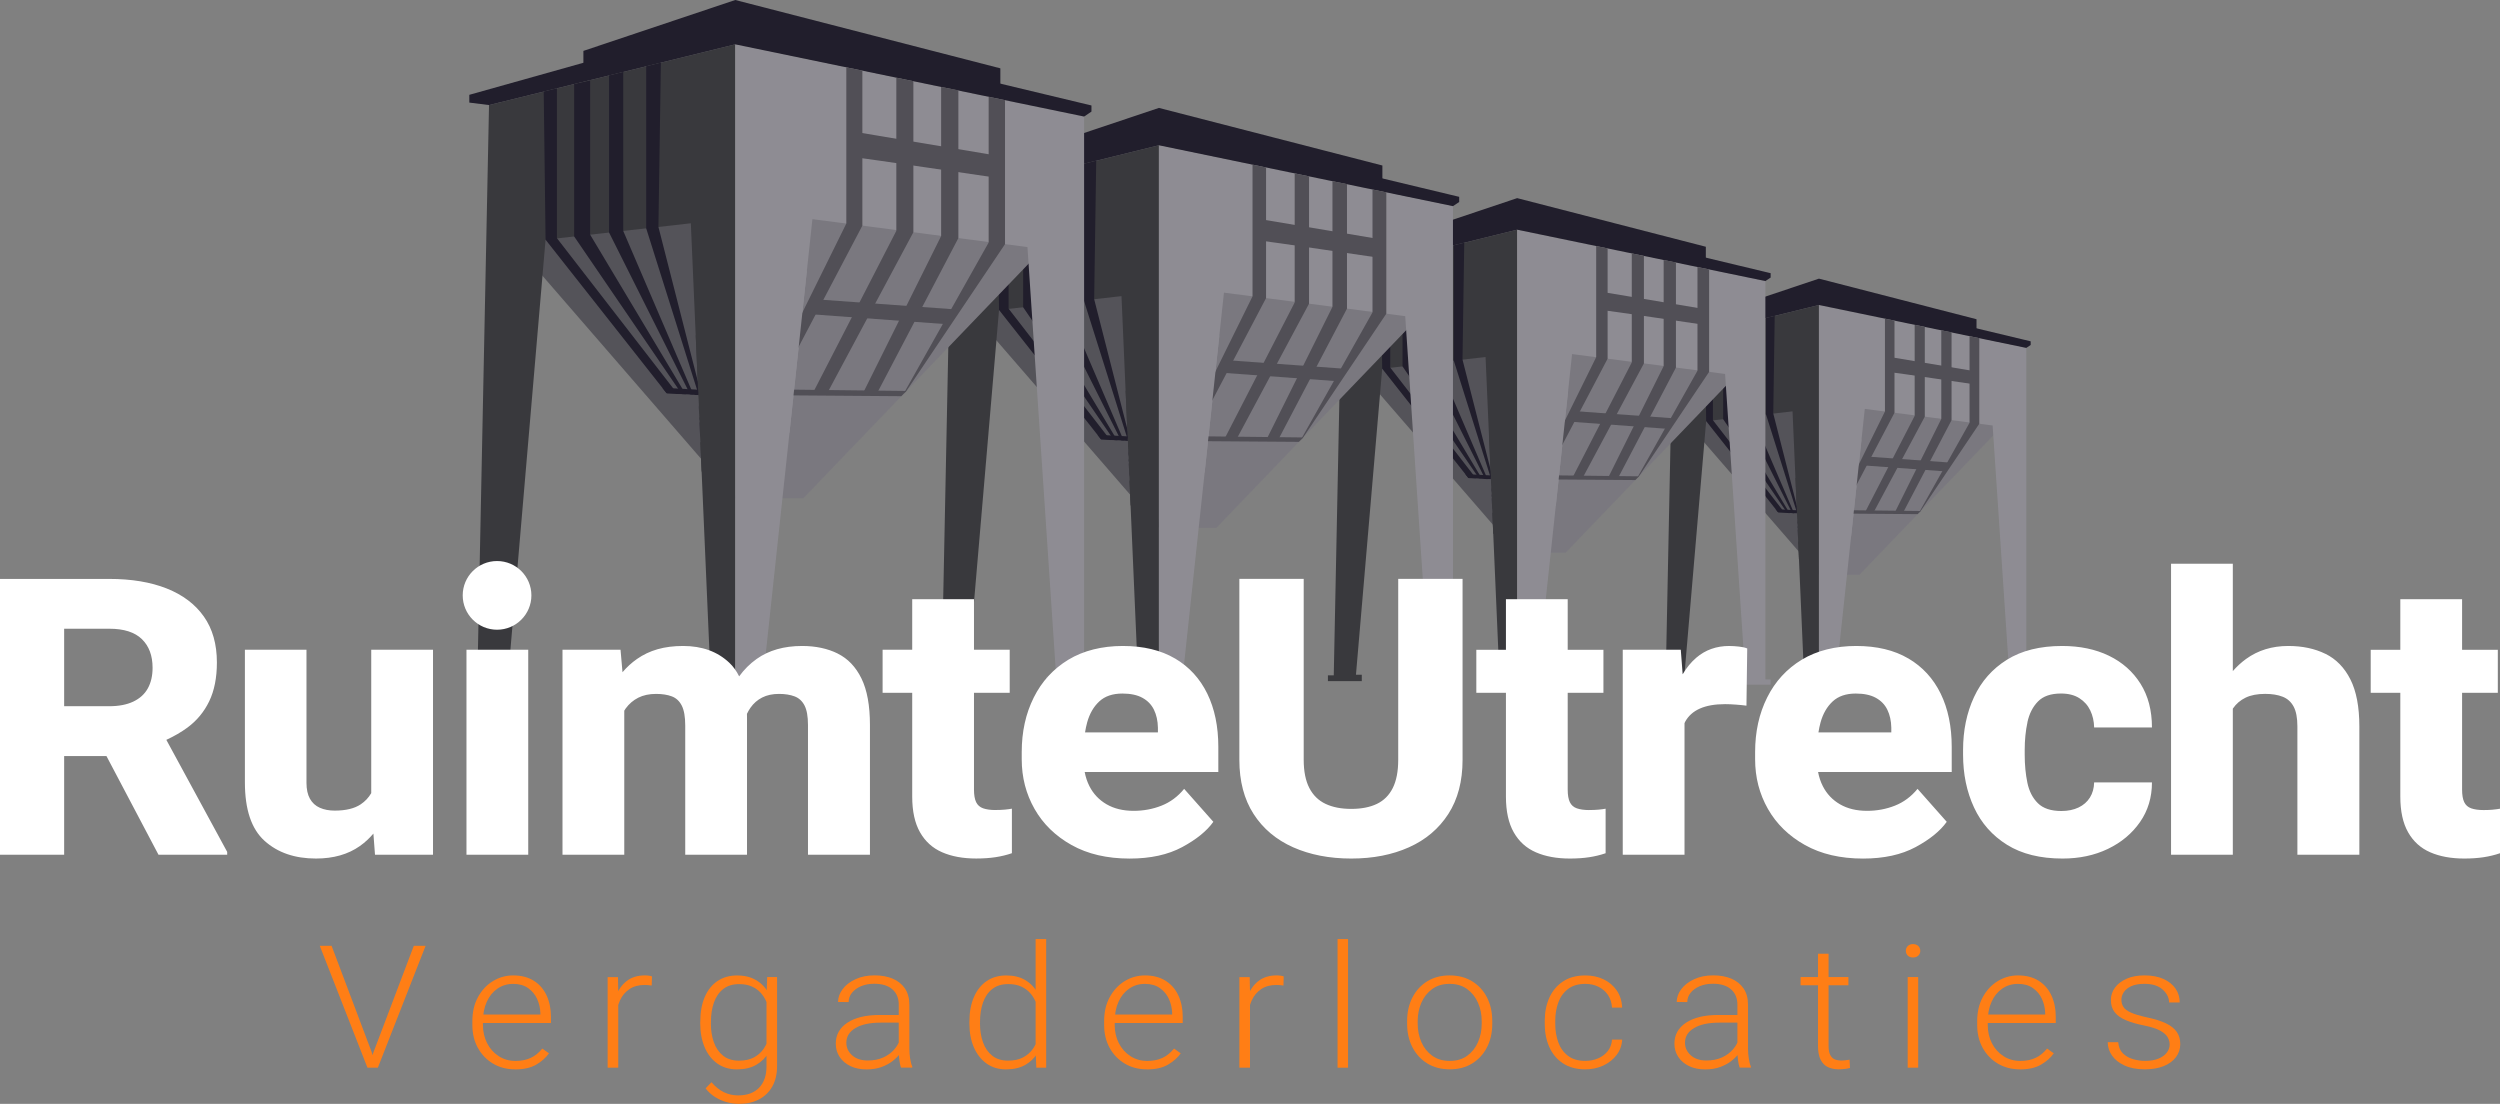 <?xml version="1.0" encoding="UTF-8"?><svg id="Laag_1" xmlns="http://www.w3.org/2000/svg" viewBox="0 0 903.33 398.86"><rect x="0" y="0" width="903.33" height="398.86" fill="#808080" stroke="none"/><defs><style>.cls-1{fill:#7a787f;}.cls-1,.cls-2,.cls-3,.cls-4,.cls-5,.cls-6,.cls-7,.cls-8{stroke-width:0px;}.cls-2{fill:#514f56;}.cls-3{fill:#545359;}.cls-4{fill:#39393d;}.cls-5{fill:#211e2c;}.cls-6{fill:#8e8c93;}.cls-7{fill:#ff7e15;}.cls-8{fill:#fff;}</style></defs><polygon class="cls-1" points="723.17 154.27 671.87 207.69 659.17 207.69 664.64 140.34 723.17 150.74 723.17 154.27"/><path class="cls-3" d="m657.24,207.69l-48.13-55.53.71-5.29s41.78-4.41,41.78-3.88,5.64,64.7,5.64,64.7Z"/><polygon class="cls-4" points="651.95 246.47 650.36 246.47 650.36 248.24 657.24 248.24 657.24 110.2 604.35 123.24 601.88 244.71 600.12 244.71 600.12 246.47 610.34 246.47 610.34 244.53 608.58 244.53 616.49 152.16 647.7 148.64 651.95 246.47"/><polygon class="cls-6" points="657.24 110.2 732.16 125.71 732.16 245.94 733.75 245.94 733.75 247.53 724.05 247.53 724.05 246.01 726.17 246.01 720 153.74 673.81 147.75 663.23 246.3 664.99 246.3 664.99 248.24 657.24 248.24 657.24 110.2"/><polygon class="cls-5" points="604.35 123.24 600.12 122.71 600.12 121.04 657.24 105 733.75 123.33 733.75 124.65 732.16 125.71 657.24 110.2 604.35 123.24"/><polygon class="cls-5" points="624.62 115.35 624.62 111.61 657.24 100.68 714.18 115.35 714.18 120.07 657.24 108.26 624.62 115.35"/><polygon class="cls-5" points="616.1 120.34 618.93 119.65 618.93 151.82 652.39 195.04 652.39 197.68 616.49 152.16 616.1 120.34"/><polygon class="cls-5" points="622.63 118.73 622.63 151.47 652.39 195.04 626.07 151.08 626.07 117.96 622.63 118.73"/><polygon class="cls-5" points="630.14 116.88 630.14 150.62 652.39 195.04 633.17 150.28 633.17 116.13 630.14 116.88"/><polygon class="cls-5" points="638.11 114.91 638.11 149.72 652.39 195.04 640.74 149.42 641.26 114.14 638.11 114.91"/><polygon class="cls-2" points="681.09 115.14 681.09 148.69 662.97 185.39 665.48 185.39 684.54 149.14 684.54 115.85 681.09 115.14"/><polygon class="cls-2" points="691.83 117.36 691.83 150.26 673.75 185.39 676.85 185.39 695.49 150.56 695.49 118.12 691.83 117.36"/><polygon class="cls-2" points="701.45 119.35 701.45 151.37 684.54 185.39 687.56 185.39 705.16 151.82 705.16 120.07 701.45 119.35"/><polygon class="cls-2" points="711.66 121.47 711.66 152.77 693.39 185.25 694 184.64 715.18 153.12 715.18 122.19 711.66 121.47"/><polygon class="cls-2" points="694 184.64 663.73 184.3 662.86 185.55 692.91 185.78 694 184.64"/><path class="cls-6" d="m672.64,158.66l-3.75,34.96s-7.31.59-7.31,0-.88-19.61-.88-19.61l11.94-15.35Z"/><polygon class="cls-4" points="648.74 172.68 650.01 201.95 654.61 203.52 655.23 177.17 648.74 172.68"/><polygon class="cls-5" points="649.3 185.55 642.6 185.27 641.57 183.97 649.26 184.37 649.3 185.55"/><polygon class="cls-3" points="649.3 185.55 640.86 185.1 648.74 195.04 649.74 195.7 649.3 185.55"/><polygon class="cls-2" points="673.91 164.91 704.28 167.12 702.34 170.29 672.32 168.09 673.91 164.91"/><path class="cls-2" d="m683.16,134.5c.71,0,30.5,4.41,30.5,4.41v-4.76l-30.5-5.11v5.47Z"/><polygon class="cls-1" points="627.13 135.75 565.72 199.7 550.52 199.7 557.06 119.08 627.13 131.53 627.13 135.75"/><path class="cls-3" d="m548.2,199.7l-57.61-66.48.84-6.33s50.02-5.28,50.02-4.64,6.75,77.45,6.75,77.45Z"/><polygon class="cls-4" points="541.87 246.12 539.97 246.12 539.97 248.24 548.2 248.24 548.2 82.99 484.89 98.61 481.93 244.01 479.82 244.01 479.82 246.12 492.06 246.12 492.06 243.8 489.95 243.8 499.43 133.22 536.78 129 541.87 246.12"/><polygon class="cls-6" points="548.2 82.99 637.89 101.56 637.89 245.49 639.79 245.49 639.79 247.39 628.19 247.39 628.19 245.57 630.72 245.57 623.33 135.12 568.04 127.94 555.38 245.91 557.49 245.91 557.49 248.24 548.2 248.24 548.2 82.99"/><polygon class="cls-5" points="484.89 98.61 479.82 97.97 479.82 95.97 548.2 76.76 639.79 98.71 639.79 100.29 637.89 101.56 548.2 82.99 484.89 98.61"/><polygon class="cls-5" points="509.16 89.16 509.16 84.68 548.2 71.59 616.37 89.16 616.37 94.81 548.2 80.67 509.16 89.16"/><polygon class="cls-5" points="498.95 95.14 502.34 94.3 502.34 132.82 542.4 184.55 542.4 187.72 499.43 133.22 498.95 95.14"/><polygon class="cls-5" points="506.78 93.21 506.78 132.39 542.4 184.55 510.89 131.93 510.89 92.29 506.78 93.21"/><polygon class="cls-5" points="515.76 90.99 515.76 131.38 542.4 184.55 519.39 130.97 519.39 90.09 515.76 90.99"/><polygon class="cls-5" points="525.3 88.64 525.3 130.3 542.4 184.55 528.45 129.94 529.08 87.7 525.3 88.64"/><polygon class="cls-2" points="576.75 88.9 576.75 129.07 555.06 173 558.07 173 580.88 129.61 580.88 89.76 576.75 88.9"/><polygon class="cls-2" points="589.61 91.56 589.61 130.95 567.97 173 571.68 173 594 131.31 594 92.47 589.61 91.56"/><polygon class="cls-2" points="601.13 93.95 601.13 132.28 580.88 173 584.5 173 605.57 132.81 605.57 94.81 601.13 93.95"/><polygon class="cls-2" points="613.35 96.48 613.35 133.96 591.48 172.83 592.21 172.11 617.56 134.37 617.56 97.35 613.35 96.48"/><polygon class="cls-2" points="592.21 172.11 555.98 171.69 554.93 173.2 590.91 173.46 592.21 172.11"/><path class="cls-6" d="m566.64,141.01l-4.49,41.85s-8.75.7-8.75,0-1.06-23.47-1.06-23.47l14.3-18.38Z"/><polygon class="cls-4" points="538.03 157.78 539.55 192.82 545.06 194.71 545.8 163.16 538.03 157.78"/><polygon class="cls-5" points="538.7 173.2 530.68 172.86 529.45 171.3 538.65 171.78 538.7 173.2"/><polygon class="cls-3" points="538.7 173.2 528.6 172.65 538.03 184.55 539.23 185.34 538.7 173.2"/><polygon class="cls-2" points="568.16 148.49 604.52 151.13 602.2 154.93 566.26 152.29 568.16 148.49"/><path class="cls-2" d="m579.24,112.08c.84,0,36.51,5.28,36.51,5.28v-5.7l-36.51-6.12v6.54Z"/><polygon class="cls-1" points="512.25 114.99 439.5 190.74 421.5 190.74 429.25 95.24 512.25 109.99 512.25 114.99"/><path class="cls-3" d="m418.75,190.74l-68.25-78.75,1-7.5s59.25-6.25,59.25-5.5,8,91.75,8,91.75Z"/><polygon class="cls-4" points="411.25 245.74 409 245.74 409 248.24 418.75 248.24 418.75 52.49 343.76 70.99 340.26 243.24 337.76 243.24 337.76 245.74 352.26 245.74 352.26 242.99 349.76 242.99 360.98 112 405.23 107 411.25 245.74"/><polygon class="cls-6" points="418.75 52.49 525 74.49 525 244.99 527.25 244.99 527.25 247.24 513.5 247.24 513.5 245.08 516.5 245.08 507.75 114.24 442.25 105.74 427.25 245.49 429.75 245.49 429.75 248.24 418.75 248.24 418.75 52.49"/><polygon class="cls-5" points="343.76 70.99 337.76 70.24 337.76 67.87 418.75 45.12 527.25 71.12 527.25 72.99 525 74.49 418.75 52.49 343.76 70.99"/><polygon class="cls-5" points="372.5 59.8 372.5 54.49 418.75 38.99 499.5 59.8 499.5 66.49 418.75 49.74 372.5 59.8"/><polygon class="cls-5" points="360.42 66.88 364.43 65.89 364.43 111.52 411.88 172.8 411.88 176.55 360.98 112 360.42 66.88"/><polygon class="cls-5" points="369.69 64.59 369.69 111.01 411.88 172.8 374.56 110.46 374.56 63.5 369.69 64.59"/><polygon class="cls-5" points="380.33 61.97 380.33 109.81 411.88 172.8 384.63 109.32 384.63 60.91 380.33 61.97"/><polygon class="cls-5" points="391.63 59.18 391.63 108.53 411.88 172.8 395.36 108.11 396.1 58.08 391.63 59.18"/><polygon class="cls-2" points="452.58 59.49 452.58 107.08 426.88 159.11 430.44 159.11 457.47 107.71 457.47 60.51 452.58 59.49"/><polygon class="cls-2" points="467.81 62.65 467.81 109.3 442.17 159.11 446.57 159.11 473 109.73 473 63.72 467.81 62.65"/><polygon class="cls-2" points="481.46 65.47 481.46 110.88 457.47 159.11 461.75 159.11 486.71 111.51 486.71 66.49 481.46 65.47"/><polygon class="cls-2" points="495.93 68.47 495.93 112.87 470.02 158.91 470.89 158.06 500.92 113.35 500.92 69.5 495.93 68.47"/><polygon class="cls-2" points="470.89 158.06 427.97 157.57 426.73 159.35 469.34 159.66 470.89 158.06"/><path class="cls-6" d="m440.59,121.22l-5.32,49.57s-10.37.83-10.37,0-1.25-27.8-1.25-27.8l16.94-21.77Z"/><polygon class="cls-4" points="406.71 141.09 408.51 182.6 415.03 184.83 415.91 147.46 406.71 141.09"/><polygon class="cls-5" points="407.5 159.35 398 158.95 396.54 157.1 407.44 157.67 407.5 159.35"/><polygon class="cls-3" points="407.5 159.35 395.53 158.7 406.71 172.8 408.13 173.73 407.5 159.35"/><polygon class="cls-2" points="442.39 130.08 485.47 133.21 482.72 137.71 440.14 134.58 442.39 130.08"/><path class="cls-2" d="m455.52,86.96c1,0,43.25,6.25,43.25,6.25v-6.75l-43.25-7.25v7.75Z"/><polygon class="cls-1" points="376.59 90.16 290.29 180.02 268.93 180.02 278.13 66.73 376.59 84.23 376.59 90.16"/><path class="cls-3" d="m265.67,180.02l-80.97-93.42,1.19-8.9s70.29-7.41,70.29-6.52,9.49,108.84,9.49,108.84Z"/><polygon class="cls-4" points="256.77 245.27 254.1 245.27 254.1 248.24 265.67 248.24 265.67 16.02 176.7 37.96 172.54 242.3 169.58 242.3 169.58 245.27 186.78 245.27 186.78 242.01 183.81 242.01 197.13 86.61 249.62 80.68 256.77 245.27"/><polygon class="cls-6" points="265.67 16.02 391.72 42.11 391.72 244.38 394.38 244.38 394.38 247.05 378.07 247.05 378.07 244.49 381.63 244.49 371.25 89.27 293.55 79.19 275.75 244.97 278.72 244.97 278.72 248.24 265.67 248.24 265.67 16.02"/><polygon class="cls-5" points="176.7 37.96 169.58 37.07 169.58 34.26 265.67 7.27 394.38 38.11 394.38 40.33 391.72 42.11 265.67 16.02 176.7 37.96"/><polygon class="cls-5" points="210.8 24.69 210.8 18.39 265.67 0 361.46 24.69 361.46 32.62 265.67 12.75 210.8 24.69"/><polygon class="cls-5" points="196.46 33.09 201.23 31.91 201.23 86.05 257.51 158.74 257.51 163.19 197.13 86.61 196.46 33.09"/><polygon class="cls-5" points="207.46 30.37 207.46 85.44 257.51 158.74 213.24 84.79 213.24 29.08 207.46 30.37"/><polygon class="cls-5" points="220.08 27.26 220.08 84.02 257.51 158.74 225.19 83.44 225.19 26 220.08 27.26"/><polygon class="cls-5" points="233.49 23.95 233.49 82.5 257.51 158.74 237.91 82 238.8 22.64 233.49 23.95"/><polygon class="cls-2" points="305.8 24.32 305.8 80.78 275.31 142.51 279.53 142.51 311.6 81.53 311.6 25.52 305.8 24.32"/><polygon class="cls-2" points="323.87 28.07 323.87 83.41 293.45 142.51 298.66 142.51 330.03 83.92 330.03 29.34 323.87 28.07"/><polygon class="cls-2" points="340.06 31.42 340.06 85.29 311.6 142.51 316.68 142.51 346.29 86.03 346.29 32.62 340.06 31.42"/><polygon class="cls-2" points="357.23 34.97 357.23 87.64 326.49 142.27 327.52 141.26 363.14 88.22 363.14 36.2 357.23 34.97"/><polygon class="cls-2" points="327.52 141.26 276.6 140.67 275.13 142.78 325.69 143.16 327.52 141.26"/><path class="cls-6" d="m291.58,97.55l-6.31,58.81s-12.3.99-12.3,0-1.48-32.98-1.48-32.98l20.09-25.82Z"/><polygon class="cls-4" points="251.38 121.12 253.52 170.37 261.25 173.02 262.29 128.68 251.38 121.12"/><polygon class="cls-5" points="252.32 142.78 241.05 142.31 239.32 140.12 252.25 140.8 252.32 142.78"/><polygon class="cls-3" points="252.32 142.78 238.12 142.02 251.38 158.74 253.06 159.85 252.32 142.78"/><polygon class="cls-2" points="293.72 108.07 344.82 111.77 341.55 117.11 291.05 113.4 293.72 108.07"/><path class="cls-2" d="m309.29,56.9c1.19,0,51.31,7.41,51.31,7.41v-8.01l-51.31-8.6v9.19Z"/><path class="cls-8" d="m179.6,202.72c-6.85,0-12.41,5.56-12.41,12.41s5.56,12.41,12.41,12.41,12.41-5.56,12.41-12.41-5.56-12.41-12.41-12.41Zm180.1,89.97c-1.81,0-3.29-.21-4.46-.62-1.17-.41-2.01-1.15-2.53-2.22-.52-1.07-.78-2.59-.78-4.55v-34.98h12.91v-15.54h-12.91v-18.28h-22.32v18.28h-10.7v15.54h10.7v37.51c0,5.3.94,9.6,2.82,12.9,1.88,3.31,4.54,5.72,7.99,7.22,3.45,1.51,7.55,2.26,12.3,2.26,2.57,0,4.9-.16,6.99-.48,2.09-.32,4.07-.8,5.92-1.44v-16.09c-.71.14-1.56.25-2.53.34-.97.09-2.1.14-3.39.14Zm-191.15,16.16h22.32v-74.07h-22.32v74.07Zm134.16-72.7c-3.68-1.82-7.98-2.74-12.87-2.74-6.56,0-12.04,1.56-16.44,4.69-2.45,1.74-4.55,3.85-6.32,6.29-.95-1.93-2.13-3.57-3.56-4.92-4.28-4.04-9.84-6.06-16.69-6.06s-12.16,1.56-16.65,4.69c-1.97,1.37-3.71,2.98-5.25,4.79l-.71-8.11h-20.97v74.07h22.32v-52.06c.18-.28.34-.56.53-.82,1.21-1.66,2.72-2.95,4.53-3.87,1.81-.91,3.95-1.37,6.42-1.37,2.23,0,4.14.3,5.7.89,1.57.59,2.77,1.71,3.6,3.35.83,1.64,1.25,4.04,1.25,7.19v46.69h22.32v-49.43c0-.51,0-1-.02-1.49.38-.78.8-1.53,1.27-2.2,1.12-1.6,2.53-2.83,4.24-3.7,1.71-.87,3.73-1.3,6.06-1.3,2.19,0,4.06.3,5.63.89,1.57.59,2.77,1.69,3.6,3.29.83,1.6,1.25,3.95,1.25,7.05v46.89h22.39v-46.89c0-7.03-1.02-12.63-3.07-16.81-2.04-4.18-4.91-7.18-8.59-9Zm-168.58,50.45c-.94,1.62-2.21,2.97-3.81,4.04-2.26,1.51-5.38,2.26-9.38,2.26-2.04,0-3.84-.34-5.38-1.03-1.55-.68-2.73-1.77-3.57-3.25-.83-1.48-1.25-3.41-1.25-5.78v-48.06h-22.25v47.92c0,9.81,2.36,16.85,7.1,21.12,4.73,4.27,10.92,6.4,18.58,6.4,6.32,0,11.61-1.51,15.87-4.52,1.83-1.29,3.44-2.8,4.88-4.5l.58,7.65h20.96v-74.07h-22.32v51.82Zm-66.38-23.72c3.37-2.49,5.99-5.65,7.84-9.48,1.85-3.83,2.78-8.51,2.78-14.03,0-6.62-1.57-12.15-4.71-16.6-3.14-4.45-7.61-7.83-13.41-10.13-5.8-2.3-12.72-3.46-20.75-3.46H0v99.67h23.18v-35.67h15.28l18.81,35.67h24.82v-1.03l-21.99-40.49c2.81-1.3,5.37-2.77,7.66-4.45Zm-14.33-14.17c-1.14,2.08-2.89,3.67-5.24,4.79-2.35,1.12-5.27,1.68-8.74,1.68h-16.26v-28h16.33c5.28,0,9.2,1.26,11.77,3.77,2.57,2.51,3.85,5.96,3.85,10.34,0,2.88-.57,5.35-1.71,7.43Zm636.13-10.78c-5.11-3.01-11.4-4.52-18.86-4.52s-14.2,1.66-19.65,4.96c-5.44,3.31-9.62,7.86-12.51,13.66-2.9,5.8-4.35,12.37-4.35,19.72v2.6c0,6.53,1.54,12.5,4.63,17.94,3.09,5.43,7.55,9.78,13.37,13.04,5.82,3.26,12.82,4.9,21,4.9,7.51,0,13.83-1.38,18.97-4.14,5.13-2.76,8.89-5.81,11.27-9.14l-10.55-11.91c-2.28,2.78-5,4.81-8.16,6.06-3.16,1.26-6.52,1.88-10.09,1.88-3.8,0-7.06-.79-9.77-2.36s-4.78-3.75-6.2-6.54c-.8-1.57-1.37-3.28-1.72-5.14h48.29v-9.04c0-7.39-1.33-13.82-3.99-19.27-2.66-5.45-6.55-9.69-11.66-12.7Zm-6.17,26.7h-26.32c.2-1.24.44-2.45.76-3.59.88-3.17,2.34-5.7,4.39-7.6,2.04-1.89,4.82-2.84,8.34-2.84,2.95,0,5.36.51,7.24,1.54,1.88,1.03,3.27,2.46,4.17,4.31.9,1.85,1.38,4,1.43,6.47v1.71Zm-58.53-31.22c-4.66,0-8.64,1.42-11.94,4.25-1.9,1.63-3.53,3.63-4.91,5.98l-.68-8.86h-20.97v74.07h22.32v-47.54c.08-.15.13-.33.21-.48,1.14-2.12,2.91-3.72,5.31-4.79,2.4-1.07,5.46-1.61,9.16-1.61,1.14,0,2.45.06,3.92.17,1.47.11,2.73.24,3.78.38l.28-20.67c-.76-.32-1.76-.55-2.99-.68-1.24-.14-2.4-.21-3.49-.21Zm215.39,2.84c-3.85-1.89-8.32-2.84-13.41-2.84-5.85,0-10.94,1.56-15.26,4.69-1.75,1.27-3.34,2.74-4.78,4.39v-38.79h-22.32v105.15h22.32v-52.77s.05-.08.07-.12c1.14-1.66,2.65-2.95,4.53-3.87,1.88-.91,4.24-1.37,7.1-1.37,2.47,0,4.57.34,6.31,1.03,1.74.68,3.05,1.87,3.96,3.56.9,1.69,1.36,4.06,1.36,7.12v46.41h22.39v-46.28c0-7.12-1.08-12.81-3.24-17.08-2.16-4.27-5.17-7.35-9.02-9.24Zm-107.67,24.71c.67-3.08,1.94-5.58,3.82-7.5,1.88-1.92,4.65-2.87,8.31-2.87,2.66,0,4.87.56,6.63,1.68,1.76,1.12,3.08,2.6,3.96,4.45.88,1.85,1.34,3.89,1.39,6.13h20.89c0-6.16-1.38-11.43-4.14-15.81-2.76-4.38-6.56-7.75-11.41-10.1-4.85-2.35-10.48-3.53-16.9-3.53-7.99,0-14.63,1.66-19.93,4.96-5.3,3.31-9.27,7.8-11.91,13.49-2.64,5.68-3.96,12.06-3.96,19.13v1.71c0,7.03,1.32,13.38,3.96,19.07,2.64,5.68,6.62,10.18,11.94,13.49,5.32,3.31,12,4.96,20.04,4.96,6.08,0,11.55-1.16,16.4-3.49,4.85-2.33,8.71-5.56,11.59-9.69,2.88-4.13,4.32-8.91,4.32-14.34h-20.89c-.05,2.1-.56,3.93-1.53,5.48-.97,1.55-2.34,2.75-4.1,3.59-1.76.84-3.83,1.27-6.2,1.27-3.76,0-6.59-.93-8.49-2.81-1.9-1.87-3.17-4.35-3.81-7.43-.64-3.08-.96-6.45-.96-10.1v-1.71c0-3.6.33-6.95,1-10.03Zm-227.35,13.59c0,4.15-.65,7.54-1.96,10.17-1.31,2.62-3.22,4.54-5.74,5.75-2.52,1.21-5.61,1.81-9.27,1.81s-6.7-.6-9.27-1.81c-2.57-1.21-4.53-3.13-5.88-5.75-1.35-2.62-2.03-6.01-2.03-10.17v-65.38h-23.25v65.38c0,7.71,1.71,14.23,5.13,19.55,3.42,5.32,8.19,9.33,14.3,12.05,6.11,2.71,13.11,4.07,21,4.07s14.8-1.36,20.86-4.07c6.06-2.71,10.8-6.73,14.23-12.05,3.42-5.32,5.13-11.83,5.13-19.55v-65.38h-23.25v65.38Zm-80.67-36.62c-5.11-3.01-11.4-4.52-18.86-4.52s-14.2,1.66-19.65,4.96c-5.44,3.31-9.62,7.86-12.51,13.66-2.9,5.8-4.35,12.37-4.35,19.72v2.6c0,6.53,1.54,12.5,4.63,17.94,3.09,5.43,7.55,9.78,13.37,13.04,5.82,3.26,12.82,4.9,21,4.9,7.51,0,13.83-1.38,18.97-4.14,5.13-2.76,8.89-5.81,11.27-9.14l-10.55-11.91c-2.28,2.78-5,4.81-8.16,6.06-3.16,1.26-6.52,1.88-10.09,1.88-3.8,0-7.06-.79-9.77-2.36s-4.78-3.75-6.2-6.54c-.8-1.57-1.37-3.28-1.72-5.14h48.29v-9.04c0-7.39-1.33-13.82-3.99-19.27-2.66-5.45-6.55-9.69-11.66-12.7Zm-6.17,26.7h-26.32c.2-1.24.44-2.45.76-3.59.88-3.17,2.34-5.7,4.39-7.6,2.04-1.89,4.82-2.84,8.34-2.84,2.95,0,5.36.51,7.24,1.54,1.88,1.03,3.27,2.46,4.17,4.31.9,1.85,1.38,4,1.43,6.47v1.71Zm155.85,28.07c-1.81,0-3.29-.21-4.46-.62-1.17-.41-2.01-1.15-2.53-2.22-.52-1.07-.78-2.59-.78-4.55v-34.98h12.91v-15.54h-12.91v-18.28h-22.32v18.28h-10.7v15.54h10.7v37.51c0,5.3.94,9.6,2.82,12.9,1.88,3.31,4.54,5.72,7.99,7.22,3.45,1.51,7.55,2.26,12.3,2.26,2.57,0,4.9-.16,6.99-.48,2.09-.32,4.06-.8,5.92-1.44v-16.09c-.71.14-1.56.25-2.53.34-.97.09-2.1.14-3.39.14Zm326.56-.14c-.97.09-2.1.14-3.39.14-1.81,0-3.29-.21-4.46-.62-1.17-.41-2.01-1.15-2.53-2.22-.52-1.07-.78-2.59-.78-4.55v-34.98h12.91v-15.54h-12.91v-18.28h-22.32v18.28h-10.7v15.54h10.7v37.51c0,5.3.94,9.6,2.82,12.9,1.88,3.31,4.54,5.72,7.99,7.22,3.45,1.51,7.55,2.26,12.3,2.26,2.57,0,4.9-.16,6.99-.48,2.09-.32,4.06-.8,5.92-1.44v-16.09c-.71.14-1.56.25-2.53.34Z"/><path class="cls-7" d="m134.36,380.31l1.59,5.48h-3.18l-17.23-44.05h4.27l14.55,38.57Zm15.16-38.57h4.27l-17.26,44.05h-3.15l1.53-5.48,14.62-38.57Z"/><path class="cls-7" d="m186.13,386.39c-2.99,0-5.65-.69-7.98-2.07-2.32-1.38-4.15-3.28-5.48-5.69-1.33-2.41-1.99-5.18-1.99-8.31v-1.3c0-3.37.68-6.29,2.05-8.77,1.37-2.48,3.17-4.4,5.41-5.76,2.24-1.36,4.67-2.04,7.28-2.04,2.93,0,5.41.64,7.45,1.92s3.58,3.05,4.63,5.31,1.58,4.84,1.58,7.75v2.21h-26.08v-3.06h22.26v-.42c-.04-1.83-.43-3.56-1.16-5.17-.73-1.61-1.82-2.93-3.26-3.95-1.44-1.02-3.25-1.53-5.41-1.53s-4.04.58-5.7,1.72c-1.66,1.15-2.94,2.74-3.85,4.77-.91,2.03-1.37,4.37-1.37,7.03v1.3c0,2.42.49,4.61,1.48,6.57s2.37,3.52,4.16,4.69c1.78,1.17,3.83,1.76,6.15,1.76,2.04,0,3.84-.36,5.41-1.07s2.98-1.85,4.24-3.4l2.42,1.72c-1.13,1.59-2.67,2.96-4.63,4.1-1.96,1.14-4.5,1.71-7.6,1.71Z"/><path class="cls-7" d="m223.38,385.79h-3.82v-32.73h3.73l.1,5.42v27.32Zm12.1-29.68c-.42-.06-.84-.11-1.24-.15-.4-.04-.84-.06-1.31-.06-2.19,0-4.02.5-5.51,1.51-1.49,1.01-2.62,2.36-3.39,4.05-.78,1.69-1.19,3.59-1.26,5.69l-1.43.48c0-2.84.42-5.41,1.26-7.7.84-2.29,2.12-4.11,3.85-5.46,1.73-1.35,3.93-2.03,6.61-2.03.49,0,.97.04,1.45.11.48.07.83.16,1.07.26l-.1,3.3Z"/><path class="cls-7" d="m253.04,369.12c0-3.39.53-6.33,1.59-8.83,1.06-2.5,2.59-4.43,4.59-5.79,2-1.36,4.37-2.04,7.13-2.04,2,0,3.77.31,5.32.94,1.55.63,2.89,1.52,4.01,2.69,1.13,1.17,2.03,2.56,2.72,4.16.69,1.6,1.19,3.39,1.51,5.37v8.2c-.34,2.42-1.06,4.58-2.17,6.47-1.1,1.9-2.61,3.39-4.51,4.48-1.9,1.09-4.22,1.63-6.96,1.63s-5.1-.71-7.09-2.12c-1.99-1.41-3.51-3.37-4.57-5.87-1.06-2.5-1.59-5.39-1.59-8.65v-.63Zm27.74-16.06v32.16c0,2.84-.57,5.28-1.7,7.32-1.14,2.04-2.74,3.6-4.81,4.69-2.07,1.09-4.51,1.63-7.31,1.63-1.42,0-2.88-.21-4.38-.62-1.5-.41-2.91-1.04-4.24-1.88-1.33-.84-2.46-1.87-3.39-3.1l2.13-2.21c1.4,1.63,2.9,2.83,4.49,3.6s3.31,1.15,5.16,1.15c3.25,0,5.76-.92,7.55-2.77,1.78-1.85,2.68-4.41,2.68-7.7v-25.08l.25-7.2h3.57Zm-23.92,16.7c0,2.54.36,4.83,1.08,6.85.72,2.03,1.83,3.64,3.33,4.84,1.5,1.2,3.4,1.8,5.72,1.8,2.19,0,4.01-.4,5.48-1.2s2.64-1.86,3.52-3.18c.88-1.32,1.52-2.78,1.93-4.37v-9.44c-.23-1.05-.59-2.13-1.07-3.24-.48-1.11-1.14-2.13-1.97-3.07-.84-.94-1.9-1.7-3.18-2.28s-2.83-.88-4.63-.88c-2.34,0-4.26.6-5.76,1.78-1.51,1.19-2.62,2.81-3.34,4.86-.72,2.05-1.08,4.34-1.08,6.88v.63Z"/><path class="cls-7" d="m325.71,369.51h-7.48c-3.88,0-6.93.65-9.12,1.95-2.2,1.3-3.3,3.07-3.3,5.31,0,1.77.69,3.29,2.09,4.54,1.39,1.25,3.28,1.88,5.65,1.88,2.12,0,4-.37,5.62-1.1,1.62-.74,2.96-1.72,4.01-2.95s1.77-2.56,2.15-3.99l1.66,2.09c-.28,1.01-.78,2.04-1.51,3.1-.73,1.06-1.68,2.05-2.85,2.97-1.17.92-2.54,1.66-4.12,2.24-1.58.58-3.37.86-5.37.86-2.25,0-4.21-.4-5.88-1.21-1.67-.81-2.96-1.91-3.88-3.31-.92-1.4-1.39-2.99-1.39-4.76,0-3.23,1.41-5.76,4.22-7.61,2.81-1.85,6.65-2.77,11.51-2.77h7.93l.06,2.78Zm-.96-6.48c0-2.34-.76-4.18-2.29-5.54-1.53-1.35-3.73-2.03-6.59-2.03-1.78,0-3.37.3-4.76.89-1.39.6-2.48,1.39-3.28,2.39-.8,1-1.19,2.11-1.19,3.34l-3.82-.03c0-1.65.56-3.21,1.67-4.67,1.11-1.46,2.66-2.65,4.65-3.57,1.98-.92,4.28-1.38,6.89-1.38,2.46,0,4.63.39,6.51,1.18,1.88.79,3.35,1.97,4.43,3.54,1.07,1.57,1.61,3.55,1.61,5.93v15.82c0,1.13.09,2.3.27,3.51s.44,2.21.78,2.99v.36h-4.08c-.25-.73-.45-1.64-.59-2.74-.14-1.1-.21-2.14-.21-3.13v-16.88Z"/><path class="cls-7" d="m350.28,369.12c0-3.39.54-6.33,1.62-8.83,1.08-2.5,2.62-4.43,4.6-5.79s4.35-2.04,7.09-2.04,4.95.55,6.82,1.65c1.87,1.1,3.36,2.63,4.47,4.6,1.11,1.97,1.87,4.27,2.28,6.91v8.2c-.34,2.42-1.06,4.58-2.17,6.47-1.1,1.9-2.61,3.39-4.51,4.48-1.9,1.09-4.22,1.63-6.96,1.63s-5.07-.71-7.05-2.12-3.51-3.37-4.59-5.87-1.61-5.39-1.61-8.65v-.63Zm3.82.63c0,2.54.36,4.83,1.08,6.85.72,2.03,1.83,3.64,3.33,4.84,1.5,1.2,3.4,1.8,5.72,1.8,2.19,0,4.02-.4,5.51-1.2s2.68-1.86,3.57-3.18c.89-1.32,1.54-2.78,1.94-4.37v-9.44c-.25-1.05-.63-2.13-1.11-3.24-.49-1.11-1.15-2.13-1.99-3.07-.84-.94-1.9-1.7-3.18-2.28-1.29-.58-2.84-.88-4.67-.88-2.34,0-4.26.6-5.76,1.78-1.51,1.19-2.62,2.81-3.34,4.86-.72,2.05-1.08,4.34-1.08,6.88v.63Zm20.1-30.44h3.82v46.47h-3.57l-.25-6.35v-40.12Z"/><path class="cls-7" d="m414.41,386.39c-2.99,0-5.65-.69-7.98-2.07-2.32-1.38-4.15-3.28-5.48-5.69-1.33-2.41-1.99-5.18-1.99-8.31v-1.3c0-3.37.68-6.29,2.05-8.77,1.37-2.48,3.17-4.4,5.41-5.76,2.24-1.36,4.67-2.04,7.28-2.04,2.93,0,5.41.64,7.45,1.92s3.58,3.05,4.63,5.31c1.05,2.26,1.58,4.84,1.58,7.75v2.21h-26.08v-3.06h22.26v-.42c-.04-1.83-.43-3.56-1.16-5.17-.73-1.61-1.82-2.93-3.27-3.95-1.44-1.02-3.25-1.53-5.41-1.53s-4.04.58-5.7,1.72c-1.66,1.15-2.94,2.74-3.85,4.77-.91,2.03-1.37,4.37-1.37,7.03v1.3c0,2.42.49,4.61,1.48,6.57s2.37,3.52,4.16,4.69c1.78,1.17,3.83,1.76,6.15,1.76,2.04,0,3.84-.36,5.41-1.07,1.57-.72,2.98-1.85,4.24-3.4l2.42,1.72c-1.12,1.59-2.67,2.96-4.63,4.1-1.96,1.14-4.49,1.71-7.59,1.71Z"/><path class="cls-7" d="m451.65,385.79h-3.82v-32.73h3.73l.1,5.42v27.32Zm12.1-29.68c-.43-.06-.84-.11-1.24-.15-.4-.04-.84-.06-1.31-.06-2.19,0-4.02.5-5.51,1.51-1.49,1.01-2.62,2.36-3.39,4.05-.78,1.69-1.2,3.59-1.26,5.69l-1.43.48c0-2.84.42-5.41,1.26-7.7.84-2.29,2.12-4.11,3.85-5.46,1.73-1.35,3.93-2.03,6.61-2.03.49,0,.97.04,1.45.11.48.07.83.16,1.07.26l-.1,3.3Z"/><path class="cls-7" d="m487.09,385.79h-3.79v-46.47h3.79v46.47Z"/><path class="cls-7" d="m508.44,368.93c0-3.19.64-6.02,1.91-8.5,1.27-2.48,3.06-4.43,5.35-5.85,2.29-1.42,4.99-2.13,8.09-2.13s5.84.71,8.15,2.13c2.31,1.42,4.1,3.37,5.37,5.85,1.26,2.48,1.89,5.31,1.89,8.5v1c0,3.17-.63,5.99-1.89,8.47s-3.05,4.43-5.35,5.85-5,2.13-8.1,2.13-5.83-.71-8.14-2.13c-2.3-1.42-4.09-3.37-5.37-5.85-1.27-2.48-1.91-5.3-1.91-8.47v-1Zm3.82,1c0,2.38.45,4.59,1.34,6.63s2.2,3.68,3.92,4.92,3.83,1.86,6.34,1.86,4.58-.62,6.29-1.86c1.71-1.24,3.01-2.88,3.9-4.92s1.34-4.25,1.34-6.63v-1c0-2.36-.45-4.56-1.34-6.59s-2.2-3.69-3.92-4.95c-1.72-1.26-3.83-1.89-6.34-1.89s-4.59.63-6.31,1.89c-1.72,1.26-3.02,2.91-3.9,4.95-.88,2.04-1.32,4.24-1.32,6.59v1Z"/><path class="cls-7" d="m572.86,383.33c1.61,0,3.13-.3,4.54-.89,1.41-.59,2.58-1.46,3.5-2.6.92-1.14,1.45-2.54,1.58-4.19h3.66c-.11,2.08-.78,3.93-2.01,5.55-1.23,1.62-2.83,2.89-4.79,3.81-1.96.92-4.12,1.38-6.48,1.38-3.21,0-5.9-.72-8.09-2.16-2.19-1.44-3.83-3.4-4.94-5.87-1.1-2.47-1.66-5.24-1.66-8.3v-1.27c0-3.09.56-5.86,1.67-8.32,1.12-2.46,2.76-4.41,4.94-5.85,2.18-1.44,4.86-2.16,8.04-2.16,2.46,0,4.68.47,6.64,1.42s3.54,2.29,4.73,4.02c1.19,1.74,1.84,3.79,1.94,6.17h-3.66c-.11-1.75-.6-3.27-1.46-4.55-.87-1.28-2.02-2.27-3.44-2.97-1.42-.7-3.01-1.04-4.74-1.04-2.59,0-4.69.63-6.29,1.88-1.6,1.25-2.77,2.89-3.49,4.9-.72,2.02-1.08,4.18-1.08,6.5v1.27c0,2.32.36,4.49,1.08,6.52.72,2.03,1.88,3.66,3.49,4.9,1.6,1.24,3.71,1.86,6.32,1.86Z"/><path class="cls-7" d="m628.74,369.51h-7.48c-3.89,0-6.93.65-9.12,1.95-2.2,1.3-3.3,3.07-3.3,5.31,0,1.77.7,3.29,2.09,4.54,1.39,1.25,3.27,1.88,5.65,1.88,2.12,0,4-.37,5.62-1.1,1.62-.74,2.96-1.72,4.01-2.95s1.77-2.56,2.15-3.99l1.66,2.09c-.28,1.01-.78,2.04-1.51,3.1s-1.68,2.05-2.85,2.97c-1.17.92-2.54,1.66-4.12,2.24-1.58.58-3.37.86-5.37.86-2.25,0-4.21-.4-5.88-1.21-1.67-.81-2.96-1.91-3.88-3.31-.92-1.4-1.39-2.99-1.39-4.76,0-3.23,1.41-5.76,4.22-7.61s6.65-2.77,11.51-2.77h7.93l.06,2.78Zm-.96-6.48c0-2.34-.76-4.18-2.29-5.54s-3.73-2.03-6.59-2.03c-1.78,0-3.37.3-4.76.89-1.39.6-2.48,1.39-3.28,2.39-.8,1-1.19,2.11-1.19,3.34l-3.82-.03c0-1.65.56-3.21,1.67-4.67,1.12-1.46,2.66-2.65,4.65-3.57,1.98-.92,4.28-1.38,6.89-1.38,2.46,0,4.63.39,6.51,1.18,1.88.79,3.35,1.97,4.43,3.54s1.61,3.55,1.61,5.93v15.82c0,1.13.09,2.3.27,3.51s.44,2.21.78,2.99v.36h-4.08c-.26-.73-.45-1.64-.59-2.74-.14-1.1-.21-2.14-.21-3.13v-16.88Z"/><path class="cls-7" d="m667.89,356.01h-17.29v-2.96h17.29v2.96Zm-7.17-11.37v33.19c0,1.51.21,2.66.64,3.43.43.78.98,1.3,1.67,1.56.69.26,1.43.39,2.21.39.57,0,1.12-.04,1.64-.11.52-.07.99-.14,1.42-.2l.16,2.99c-.47.14-1.07.26-1.81.35-.74.09-1.49.14-2.23.14-1.47,0-2.76-.26-3.89-.77-1.12-.51-2.01-1.4-2.66-2.66-.65-1.26-.97-2.98-.97-5.16v-33.16h3.82Z"/><path class="cls-7" d="m688.64,343.58c0-.69.23-1.27.69-1.74.46-.47,1.09-.71,1.89-.71s1.48.24,1.94.71c.47.47.7,1.05.7,1.74s-.23,1.23-.7,1.69c-.47.46-1.11.7-1.94.7s-1.44-.23-1.89-.7c-.46-.46-.69-1.03-.69-1.69Zm4.46,42.2h-3.79v-32.73h3.79v32.73Z"/><path class="cls-7" d="m729.87,386.39c-2.99,0-5.65-.69-7.98-2.07s-4.15-3.28-5.48-5.69c-1.33-2.41-1.99-5.18-1.99-8.31v-1.3c0-3.37.69-6.29,2.05-8.77,1.37-2.48,3.17-4.4,5.41-5.76s4.67-2.04,7.28-2.04c2.93,0,5.41.64,7.45,1.92s3.58,3.05,4.63,5.31,1.58,4.84,1.58,7.75v2.21h-26.08v-3.06h22.26v-.42c-.04-1.83-.43-3.56-1.16-5.17-.73-1.61-1.82-2.93-3.27-3.95-1.44-1.02-3.25-1.53-5.41-1.53s-4.04.58-5.7,1.72c-1.66,1.15-2.94,2.74-3.85,4.77-.91,2.03-1.37,4.37-1.37,7.03v1.3c0,2.42.49,4.61,1.48,6.57.99,1.96,2.37,3.52,4.16,4.69,1.78,1.17,3.83,1.76,6.15,1.76,2.04,0,3.84-.36,5.41-1.07s2.98-1.85,4.24-3.4l2.42,1.72c-1.12,1.59-2.67,2.96-4.63,4.1-1.96,1.14-4.5,1.71-7.6,1.71Z"/><path class="cls-7" d="m783.97,377.44c0-.89-.24-1.77-.72-2.63-.48-.87-1.38-1.66-2.69-2.39-1.32-.73-3.26-1.35-5.83-1.88-2.55-.5-4.72-1.13-6.51-1.88s-3.16-1.7-4.09-2.88c-.93-1.17-1.4-2.65-1.4-4.45,0-1.63.49-3.12,1.47-4.46.98-1.34,2.38-2.41,4.2-3.22,1.83-.81,3.98-1.21,6.46-1.21,2.65,0,4.93.42,6.83,1.27,1.9.85,3.36,2.01,4.38,3.48,1.02,1.47,1.53,3.15,1.53,5.02h-3.85c0-1.69-.76-3.24-2.29-4.63s-3.73-2.09-6.59-2.09c-1.97,0-3.58.29-4.81.86-1.23.58-2.13,1.3-2.69,2.18s-.84,1.77-.84,2.68c0,.97.23,1.83.7,2.59.47.76,1.36,1.44,2.67,2.04,1.32.61,3.26,1.19,5.83,1.76,2.78.58,5.06,1.3,6.83,2.13,1.77.84,3.09,1.87,3.95,3.09.86,1.22,1.29,2.7,1.29,4.43s-.52,3.38-1.58,4.76-2.53,2.46-4.43,3.22-4.15,1.15-6.74,1.15c-2.91,0-5.37-.46-7.37-1.38-2.01-.92-3.52-2.12-4.55-3.61s-1.54-3.1-1.54-4.81h3.79c.13,1.71.7,3.06,1.7,4.04,1.01.98,2.23,1.67,3.68,2.09,1.44.41,2.88.62,4.3.62,1.95,0,3.59-.28,4.9-.83,1.32-.55,2.31-1.28,2.99-2.18s1.02-1.86,1.02-2.89Z"/></svg>
